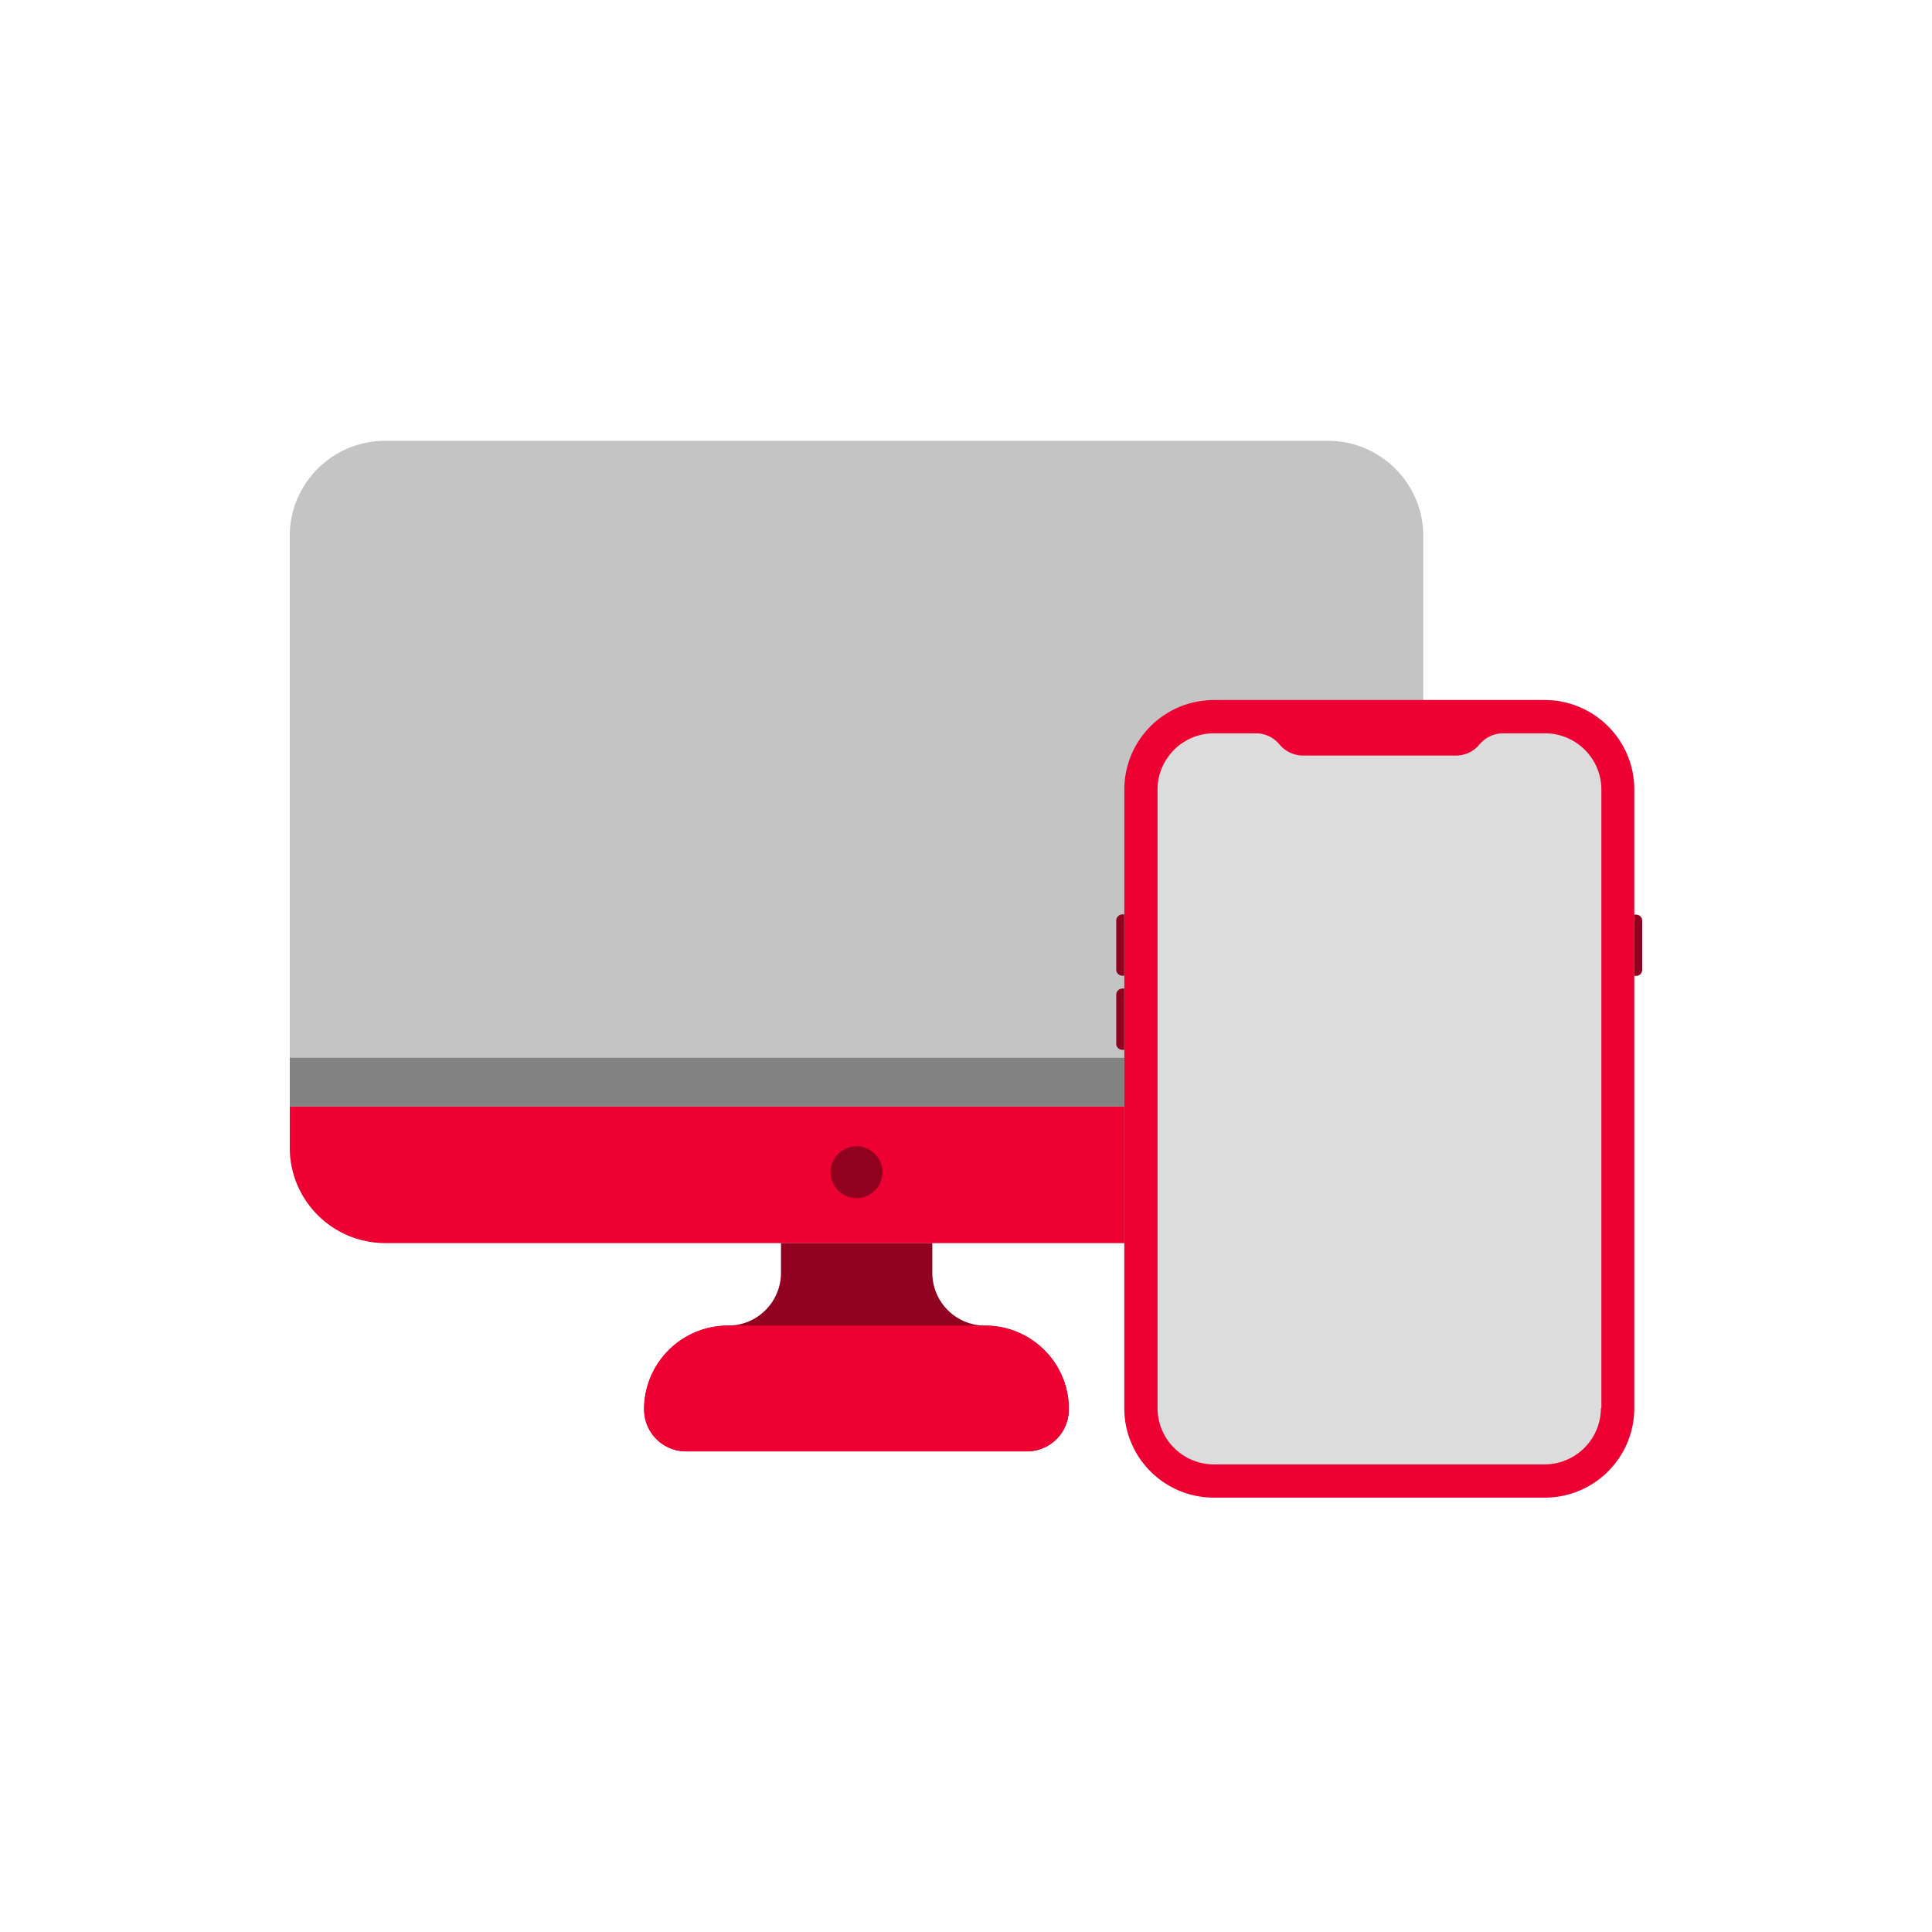 <svg width="30" height="30" fill="none" xmlns="http://www.w3.org/2000/svg"><path d="M15.299 20.584a.82.82 0 0 1-.822-.82v-1.195h-2.35v1.194a.82.82 0 0 1-.821.821c-.72 0-1.302.583-1.302 1.3 0 .364.293.653.653.653h5.287a.652.652 0 0 0 .653-.652c.003-.718-.58-1.3-1.298-1.3Z" fill="#92001F"/><path d="M15.298 20.584h-3.996c-.719 0-1.302.583-1.302 1.3 0 .363.293.653.653.653h5.291a.651.651 0 0 0 .652-.652c.004-.718-.579-1.301-1.298-1.301Z" fill="#E03"/><path d="M20.619 19.302H5.98a1.481 1.481 0 0 1-1.481-1.48V8.325c0-.818.664-1.48 1.481-1.48H20.62c.817 0 1.481.662 1.481 1.48v9.497c0 .817-.664 1.48-1.481 1.48Z" fill="#C4C4C4"/><path d="M4.5 17.18v.642c0 .817.664 1.48 1.481 1.48H20.62c.817 0 1.481-.663 1.481-1.48v-.641H4.5Z" fill="#E03"/><path d="M22.1 16.425H4.5v.755h17.6v-.755Z" fill="#828282"/><path d="M13.3 18.605a.403.403 0 1 0 0-.806.403.403 0 0 0 0 .806Z" fill="#92001F"/><path d="M23.984 23.255H18.85a1.39 1.39 0 0 1-1.392-1.39V12.26c0-.769.622-1.39 1.392-1.39h5.135c.77 0 1.392.621 1.392 1.39v9.603c0 .77-.625 1.391-1.392 1.391Z" fill="#DCDCDC"/><path d="M23.984 10.87H18.85a1.39 1.39 0 0 0-1.392 1.391v9.603c0 .77.622 1.391 1.392 1.391h5.135a1.39 1.39 0 0 0 1.392-1.39V12.26c0-.769-.625-1.39-1.392-1.39Zm.875 10.994a.876.876 0 0 1-.875.875H18.85a.876.876 0 0 1-.876-.875v-9.603c0-.482.393-.874.876-.874h.65a.47.47 0 0 1 .367.172c.09.109.225.173.367.173h2.372a.47.47 0 0 0 .367-.172.479.479 0 0 1 .367-.173h.65c.483 0 .876.392.876.874v9.603h-.006Z" fill="#E03"/><path d="M17.457 15.151h-.029a.095.095 0 0 1-.095-.095v-.761c0-.052.044-.096.096-.096h.028v.952ZM17.457 16.302h-.029a.095.095 0 0 1-.095-.095v-.761c0-.052.044-.096.096-.096h.028v.952ZM25.376 14.202h.028c.052 0 .096.04.096.095v.761a.095.095 0 0 1-.096.096h-.028v-.952Z" fill="#92001F"/></svg>
